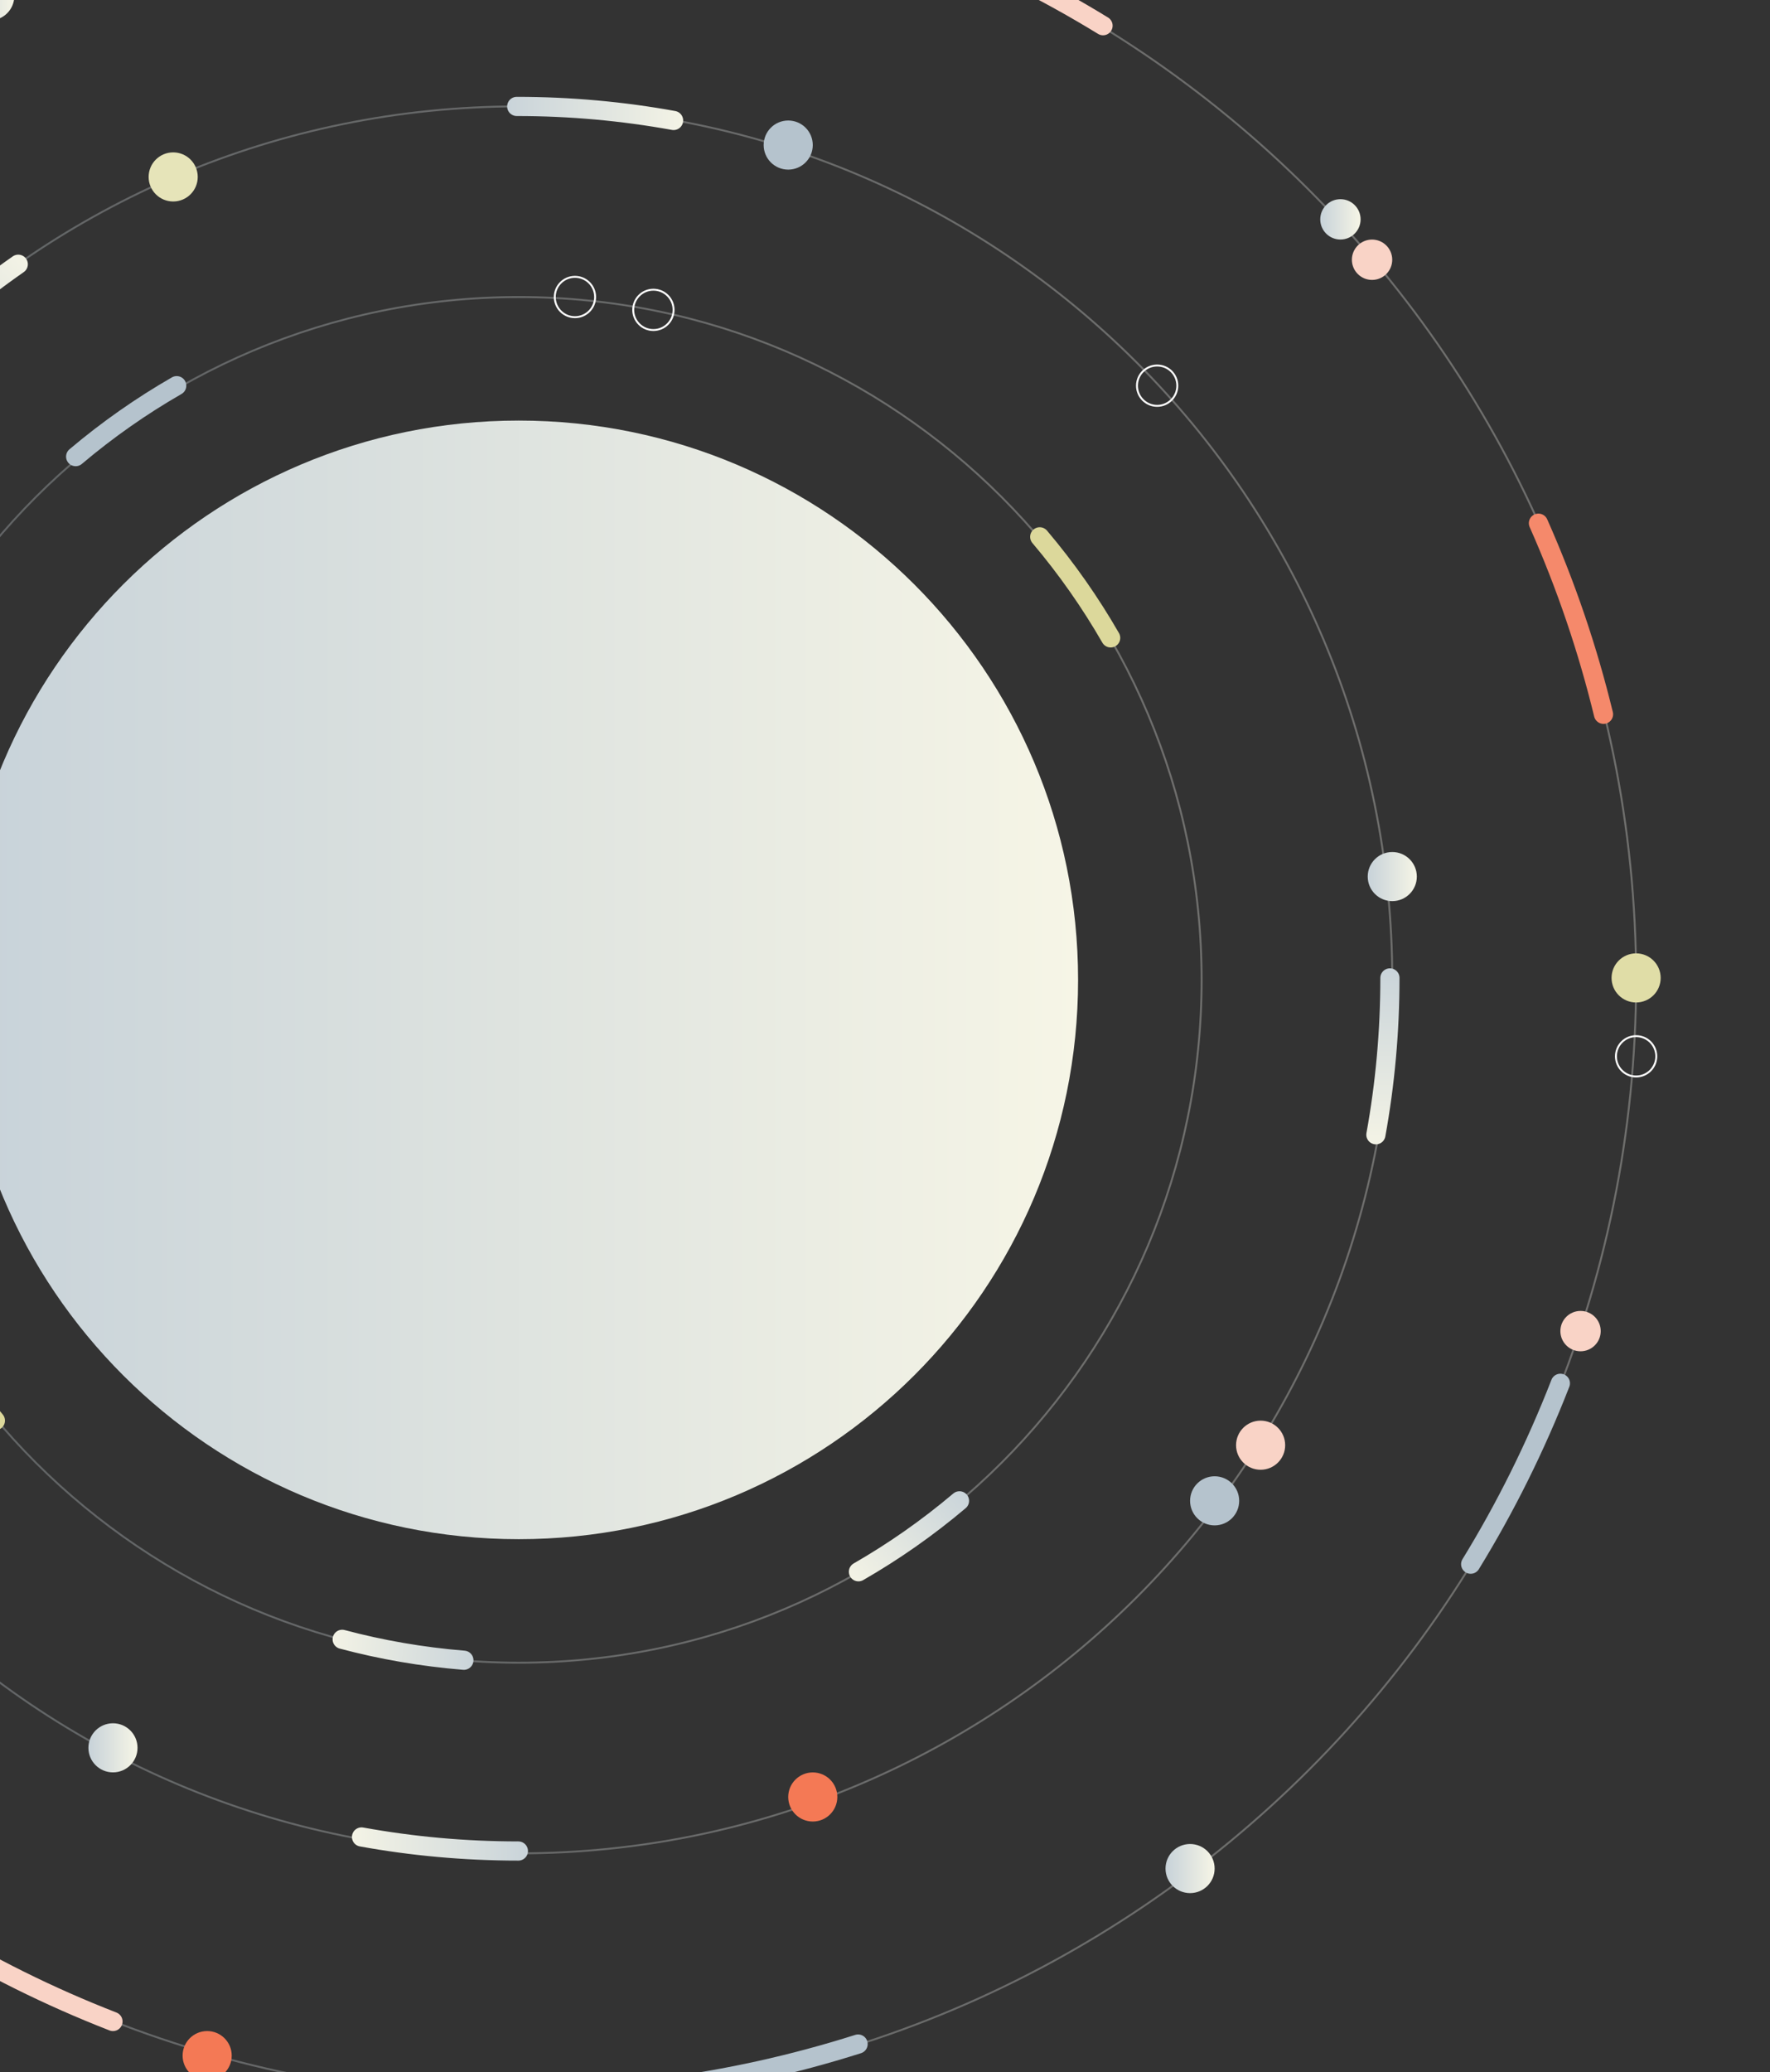 <svg width="923" height="1080" viewBox="0 0 923 1080" fill="none" xmlns="http://www.w3.org/2000/svg">
<rect x="0" y="0" width="923" height="1080" fill="#333333" stroke="none"/>
<path d="M270.5 802.215C431.595 802.215 562.188 671.701 562.188 510.704C562.188 349.706 431.595 219.192 270.5 219.192C109.405 219.192 -21.188 349.706 -21.188 510.704C-21.188 671.701 109.405 802.215 270.5 802.215Z" fill="url(#paint0_linear_2609_27202)"/>
<path opacity="0.3" d="M270.5 866.59C467.169 866.59 626.602 707.254 626.602 510.704C626.602 314.153 467.169 154.817 270.5 154.817C73.83 154.817 -85.602 314.153 -85.602 510.704C-85.602 707.254 73.83 866.59 270.5 866.59Z" stroke="url(#paint1_linear_2609_27202)" stroke-miterlimit="10"/>
<path opacity="0.3" d="M270.5 965.955C522.081 965.955 726.027 762.132 726.027 510.704C726.027 259.276 522.081 55.453 270.5 55.453C18.92 55.453 -185.026 259.276 -185.026 510.704C-185.026 762.132 18.92 965.955 270.5 965.955Z" stroke="url(#paint2_linear_2609_27202)" stroke-miterlimit="10"/>
<path opacity="0.3" d="M270.5 1093.03C592.307 1093.03 853.182 832.316 853.182 510.704C853.182 189.092 592.307 -71.626 270.5 -71.626C-51.307 -71.626 -312.183 189.092 -312.183 510.704C-312.183 832.316 -51.307 1093.03 270.5 1093.03Z" stroke="url(#paint3_linear_2609_27202)" stroke-miterlimit="10"/>
<path d="M698.988 124.841C704.799 124.841 709.51 120.133 709.51 114.326C709.51 108.518 704.799 103.81 698.988 103.81C693.178 103.81 688.467 108.518 688.467 114.326C688.467 120.133 693.178 124.841 698.988 124.841Z" fill="url(#paint4_linear_2609_27202)"/>
<path d="M603.418 211.53C609.228 211.53 613.939 206.822 613.939 201.015C613.939 195.208 609.228 190.5 603.418 190.5C597.607 190.5 592.896 195.208 592.896 201.015C592.896 206.822 597.607 211.53 603.418 211.53Z" stroke="white" stroke-miterlimit="10"/>
<path d="M299.822 165.312C305.633 165.312 310.343 160.604 310.343 154.797C310.343 148.99 305.633 144.282 299.822 144.282C294.011 144.282 289.3 148.99 289.3 154.797C289.3 160.604 294.011 165.312 299.822 165.312Z" stroke="white" stroke-miterlimit="10"/>
<path d="M340.725 172.017C346.536 172.017 351.247 167.309 351.247 161.501C351.247 155.694 346.536 150.986 340.725 150.986C334.914 150.986 330.204 155.694 330.204 161.501C330.204 167.309 334.914 172.017 340.725 172.017Z" stroke="white" stroke-miterlimit="10"/>
<path d="M853.183 561.059C858.994 561.059 863.704 556.351 863.704 550.543C863.704 544.736 858.994 540.028 853.183 540.028C847.372 540.028 842.661 544.736 842.661 550.543C842.661 556.351 847.372 561.059 853.183 561.059Z" stroke="white" stroke-miterlimit="10"/>
<path d="M715.484 145.892C721.295 145.892 726.006 141.184 726.006 135.376C726.006 129.569 721.295 124.861 715.484 124.861C709.673 124.861 704.963 129.569 704.963 135.376C704.963 141.184 709.673 145.892 715.484 145.892Z" fill="#F9D3C6"/>
<path d="M824.208 704.277C830.018 704.277 834.729 699.569 834.729 693.762C834.729 687.955 830.018 683.247 824.208 683.247C818.397 683.247 813.686 687.955 813.686 693.762C813.686 699.569 818.397 704.277 824.208 704.277Z" fill="#F9D3C6"/>
<path d="M-5.324 10.661C1.748 10.661 7.481 4.932 7.481 -2.136C7.481 -9.204 1.748 -14.934 -5.324 -14.934C-12.396 -14.934 -18.129 -9.204 -18.129 -2.136C-18.129 4.932 -12.396 10.661 -5.324 10.661Z" fill="url(#paint5_linear_2609_27202)"/>
<path d="M853.182 522.482C860.255 522.482 865.988 516.753 865.988 509.685C865.988 502.617 860.255 496.887 853.182 496.887C846.11 496.887 840.377 502.617 840.377 509.685C840.377 516.753 846.11 522.482 853.182 522.482Z" fill="#E0DDA7"/>
<path d="M58.906 923.751C65.979 923.751 71.712 918.022 71.712 910.954C71.712 903.886 65.979 898.156 58.906 898.156C51.834 898.156 46.101 903.886 46.101 910.954C46.101 918.022 51.834 923.751 58.906 923.751Z" fill="url(#paint6_linear_2609_27202)"/>
<path d="M90.308 105.013C97.38 105.013 103.114 99.283 103.114 92.215C103.114 85.147 97.38 79.418 90.308 79.418C83.236 79.418 77.503 85.147 77.503 92.215C77.503 99.283 83.236 105.013 90.308 105.013Z" fill="#E6E4B9"/>
<path d="M423.838 949.367C430.91 949.367 436.643 943.637 436.643 936.569C436.643 929.501 430.91 923.772 423.838 923.772C416.765 923.772 411.032 929.501 411.032 936.569C411.032 943.637 416.765 949.367 423.838 949.367Z" fill="#F47955"/>
<path d="M620.587 986.679C627.659 986.679 633.392 980.95 633.392 973.882C633.392 966.814 627.659 961.084 620.587 961.084C613.514 961.084 607.781 966.814 607.781 973.882C607.781 980.95 613.514 986.679 620.587 986.679Z" fill="url(#paint7_linear_2609_27202)"/>
<path d="M108.028 1084.17C115.1 1084.17 120.833 1078.44 120.833 1071.37C120.833 1064.3 115.1 1058.57 108.028 1058.57C100.955 1058.57 95.222 1064.3 95.222 1071.37C95.222 1078.44 100.955 1084.17 108.028 1084.17Z" fill="#F47955"/>
<path d="M726.027 469.662C733.099 469.662 738.832 463.932 738.832 456.864C738.832 449.796 733.099 444.067 726.027 444.067C718.954 444.067 713.221 449.796 713.221 456.864C713.221 463.932 718.954 469.662 726.027 469.662Z" fill="url(#paint8_linear_2609_27202)"/>
<path d="M411.032 88.404C418.104 88.404 423.837 82.675 423.837 75.607C423.837 68.539 418.104 62.809 411.032 62.809C403.96 62.809 398.227 68.539 398.227 75.607C398.227 82.675 403.96 88.404 411.032 88.404Z" fill="#B5C3CD"/>
<path d="M657.372 766.023C664.444 766.023 670.177 760.294 670.177 753.226C670.177 746.158 664.444 740.428 657.372 740.428C650.3 740.428 644.566 746.158 644.566 753.226C644.566 760.294 650.3 766.023 657.372 766.023Z" fill="#F9D3C6"/>
<path d="M633.392 795.022C640.464 795.022 646.197 789.292 646.197 782.224C646.197 775.156 640.464 769.427 633.392 769.427C626.32 769.427 620.586 775.156 620.586 782.224C620.586 789.292 626.32 795.022 633.392 795.022Z" fill="#B5C3CD"/>
<path d="M269.46 55.473C297.375 55.473 324.698 57.98 351.247 62.789" stroke="url(#paint9_linear_2609_27202)" stroke-width="10" stroke-miterlimit="10" stroke-linecap="round"/>
<path d="M724.803 509.685C724.803 537.583 722.295 564.89 717.483 591.422" stroke="url(#paint10_linear_2609_27202)" stroke-width="10" stroke-miterlimit="10" stroke-linecap="round"/>
<path d="M270.317 964.732C242.402 964.732 215.078 962.226 188.53 957.416" stroke="url(#paint11_linear_2609_27202)" stroke-width="10" stroke-miterlimit="10" stroke-linecap="round"/>
<path d="M-53.323 190.541C-33.646 170.753 -12.603 153.146 9.521 137.72" stroke="url(#paint12_linear_2609_27202)" stroke-width="10" stroke-miterlimit="10" stroke-linecap="round"/>
<path d="M813.686 720.967C800.697 754.306 784.996 785.77 766.91 815.237" stroke="#B5C3CD" stroke-width="10" stroke-miterlimit="10" stroke-linecap="round"/>
<path d="M447.47 1065.34C413.357 1076.16 378.978 1083.68 344.681 1088.08" stroke="#B5C3CD" stroke-width="10" stroke-miterlimit="10" stroke-linecap="round"/>
<path d="M58.907 1053.58C25.547 1040.6 -5.936 1024.91 -35.42 1006.83" stroke="#F9D3C6" stroke-width="10" stroke-miterlimit="10" stroke-linecap="round"/>
<path d="M480.87 -33.356C514.229 -20.375 545.712 -4.684 575.197 13.392" stroke="#F9D3C6" stroke-width="10" stroke-miterlimit="10" stroke-linecap="round"/>
<path d="M802.247 272.685C816.765 305.392 828.021 338.711 836.177 372.274" stroke="#F5896B" stroke-width="10" stroke-miterlimit="10" stroke-linecap="round"/>
<path d="M-2.408 740.408C-16.539 723.698 -28.855 706.07 -39.397 687.75" stroke="#DCD89B" stroke-width="10" stroke-miterlimit="10" stroke-linecap="round"/>
<path d="M39.454 237.981C56.174 223.859 73.812 211.55 92.144 201.015" stroke="#B5C3CD" stroke-width="10" stroke-miterlimit="10" stroke-linecap="round"/>
<path d="M542.185 279.797C556.315 296.508 568.631 314.135 579.173 332.455" stroke="#DCD89B" stroke-width="10" stroke-miterlimit="10" stroke-linecap="round"/>
<path d="M500.343 782.224C483.623 796.346 465.985 808.655 447.654 819.19" stroke="url(#paint13_linear_2609_27202)" stroke-width="10" stroke-miterlimit="10" stroke-linecap="round"/>
<path d="M241.892 865.306C220.074 863.533 198.868 859.845 178.437 854.404" stroke="url(#paint14_linear_2609_27202)" stroke-width="10" stroke-miterlimit="10" stroke-linecap="round"/>
<defs>
<linearGradient id="paint0_linear_2609_27202" x1="-21.188" y1="510.704" x2="562.188" y2="510.704" gradientUnits="userSpaceOnUse">
<stop stop-color="#C7D2D9"/>
<stop offset="1" stop-color="#F6F5E6"/>
</linearGradient>
<linearGradient id="paint1_linear_2609_27202" x1="-86.622" y1="510.704" x2="627.621" y2="510.704" gradientUnits="userSpaceOnUse">
<stop stop-color="#C7D2D9"/>
<stop offset="1" stop-color="#FAF9F3"/>
</linearGradient>
<linearGradient id="paint2_linear_2609_27202" x1="-186.046" y1="510.704" x2="727.046" y2="510.704" gradientUnits="userSpaceOnUse">
<stop stop-color="#C7D2D9"/>
<stop offset="1" stop-color="#FAF9F3"/>
</linearGradient>
<linearGradient id="paint3_linear_2609_27202" x1="-313.202" y1="510.704" x2="854.202" y2="510.704" gradientUnits="userSpaceOnUse">
<stop stop-color="#C7D2D9"/>
<stop offset="1" stop-color="#FAF9F3"/>
</linearGradient>
<linearGradient id="paint4_linear_2609_27202" x1="688.467" y1="114.326" x2="709.51" y2="114.326" gradientUnits="userSpaceOnUse">
<stop stop-color="#C7D2D9"/>
<stop offset="1" stop-color="#F6F5E6"/>
</linearGradient>
<linearGradient id="paint5_linear_2609_27202" x1="-18.15" y1="-2.136" x2="7.481" y2="-2.136" gradientUnits="userSpaceOnUse">
<stop stop-color="#C7D2D9"/>
<stop offset="1" stop-color="#F6F5E6"/>
</linearGradient>
<linearGradient id="paint6_linear_2609_27202" x1="46.081" y1="910.954" x2="71.712" y2="910.954" gradientUnits="userSpaceOnUse">
<stop stop-color="#C7D2D9"/>
<stop offset="1" stop-color="#F6F5E6"/>
</linearGradient>
<linearGradient id="paint7_linear_2609_27202" x1="607.781" y1="973.882" x2="633.392" y2="973.882" gradientUnits="userSpaceOnUse">
<stop stop-color="#C7D2D9"/>
<stop offset="1" stop-color="#F6F5E6"/>
</linearGradient>
<linearGradient id="paint8_linear_2609_27202" x1="713.201" y1="456.864" x2="738.832" y2="456.864" gradientUnits="userSpaceOnUse">
<stop stop-color="#C7D2D9"/>
<stop offset="1" stop-color="#F6F5E6"/>
</linearGradient>
<linearGradient id="paint9_linear_2609_27202" x1="259.265" y1="59.141" x2="361.442" y2="59.141" gradientUnits="userSpaceOnUse">
<stop stop-color="#C7D2D9"/>
<stop offset="1" stop-color="#F6F5E6"/>
</linearGradient>
<linearGradient id="paint10_linear_2609_27202" x1="721.133" y1="499.496" x2="721.133" y2="601.591" gradientUnits="userSpaceOnUse">
<stop stop-color="#C7D2D9"/>
<stop offset="1" stop-color="#F6F5E6"/>
</linearGradient>
<linearGradient id="paint11_linear_2609_27202" x1="280.512" y1="961.084" x2="178.334" y2="961.084" gradientUnits="userSpaceOnUse">
<stop stop-color="#C7D2D9"/>
<stop offset="1" stop-color="#F6F5E6"/>
</linearGradient>
<linearGradient id="paint12_linear_2609_27202" x1="-57.909" y1="200.334" x2="14.056" y2="127.871" gradientUnits="userSpaceOnUse">
<stop stop-color="#C7D2D9"/>
<stop offset="1" stop-color="#F6F5E6"/>
</linearGradient>
<linearGradient id="paint13_linear_2609_27202" x1="506.278" y1="773.478" x2="441.746" y2="828.026" gradientUnits="userSpaceOnUse">
<stop stop-color="#C7D2D9"/>
<stop offset="1" stop-color="#F6F5E6"/>
</linearGradient>
<linearGradient id="paint14_linear_2609_27202" x1="252.285" y1="863.288" x2="168.042" y2="856.462" gradientUnits="userSpaceOnUse">
<stop stop-color="#C7D2D9"/>
<stop offset="1" stop-color="#F6F5E6"/>
</linearGradient>
</defs>
</svg>
